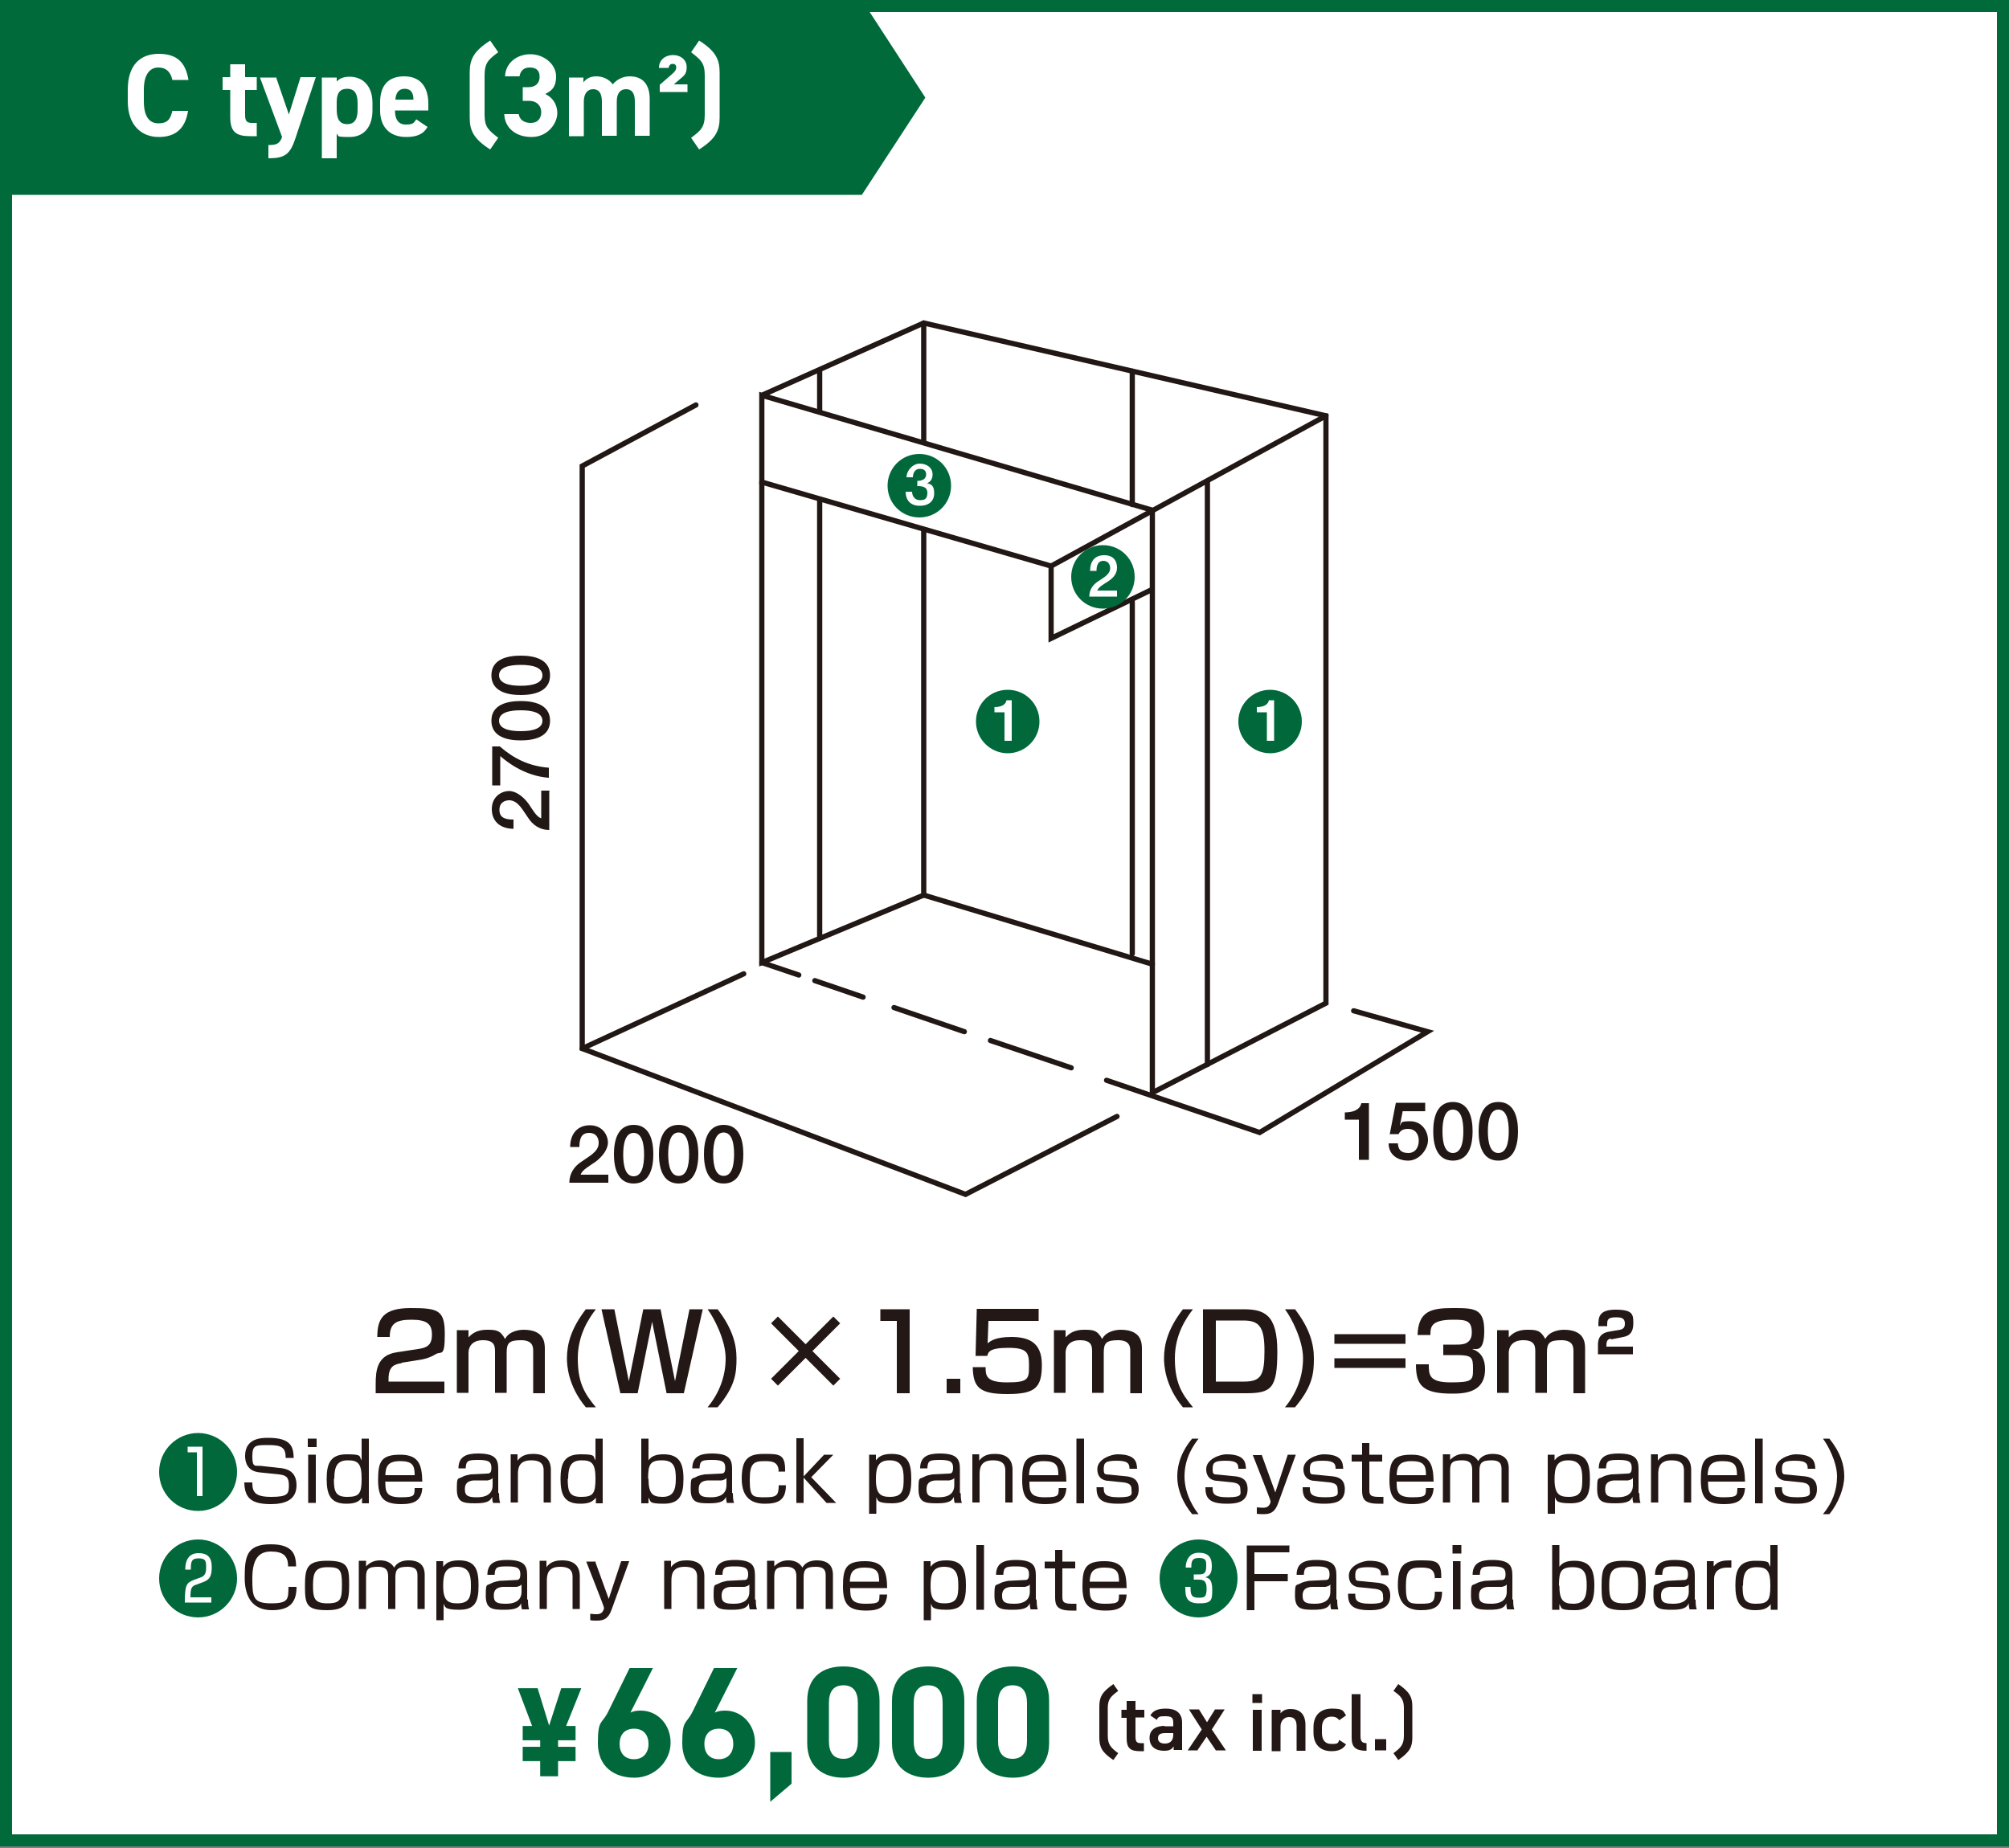 <?xml version="1.0" encoding="UTF-8"?>
<svg id="_レイヤー_1" xmlns="http://www.w3.org/2000/svg" version="1.1" viewBox="0 0 500 460">
  <rect x="0" y="0" width="500" height="460" fill="#808080" stroke="none"/>
  <!-- Generator: Adobe Illustrator 29.3.1, SVG Export Plug-In . SVG Version: 2.1.0 Build 151)  -->
  <defs>
    <style>
      .st0 {
        fill: #006a3b;
      }

      .st1 {
        fill: #211714;
      }

      .st2 {
        fill: #00683a;
      }

      .st3 {
        fill: #00683a;
      }

      .st4 {
        fill: #231815;
      }

      .st5 {
        fill: #fff;
      }

      .st6 {
        fill: none;
        stroke: #211714;
        stroke-linecap: round;
        stroke-width: 1.3px;
      }
    </style>
  </defs>
  <g>
    <g>
      <g>
        <rect class="st5" x="1.5" y="1.5" width="497" height="456.6"/>
        <path class="st0" d="M497,3v453.6H3V3h494M500,0H0v459.6h500V0h0Z"/>
      </g>
      <polygon class="st0" points="0 0 0 24.3 0 48.5 214.5 48.5 230.3 24.3 214.5 0 0 0"/>
      <g>
        <path class="st5" d="M42.9,19.9c-.4-1.9-1.5-3.1-3.5-3.1s-3.6,1.6-3.6,5.5v2.9c0,3.7,1.3,5.5,3.6,5.5s3-1,3.5-3.1h3.9c-.7,4.5-3.2,6.5-7.3,6.5s-7.7-2.7-7.7-8.9v-2.9c0-6.2,3.2-8.9,7.7-8.9s6.7,2.1,7.4,6.5h-4Z"/>
        <path class="st5" d="M55.4,19.2h1.9v-3.2h3.7v3.2h2.9v3.2h-2.9v6.1c0,1.5.3,2.1,1.7,2.1h1.2v3.3h-1.6c-3.5,0-5-1-5-4.8v-6.7h-1.9s0-3.2,0-3.2Z"/>
        <path class="st5" d="M68.7,19.2l3.2,9.3,2.9-9.3h3.8l-5.1,15.3c-1.3,3.9-2.6,4.9-6.7,4.9v-3.3c2,0,2.8-.3,3.4-2l-5.5-14.8h3.9l.1-.1Z"/>
        <path class="st5" d="M92.7,27.5c0,3.8-1.9,6.6-5.7,6.6s-2.5-.3-3.2-.8v6.1h-3.7v-20.1h3.7v1c.7-.8,1.8-1.2,3.2-1.2,3.4,0,5.7,2.4,5.7,6.5v2-.1ZM89,27.2v-1.5c0-2.3-.7-3.6-2.6-3.6s-2.6,1.2-2.6,3.3v1.8c0,2.1.5,3.7,2.6,3.7s2.6-1.6,2.6-3.7Z"/>
        <path class="st5" d="M106.4,31.6c-1,1.8-2.7,2.5-5.3,2.5-4.4,0-6.5-2.8-6.5-6.6v-2c0-4.4,2.2-6.5,6-6.5s6,2.4,6,6.8v1.7h-8.3c0,2,.7,3.5,2.7,3.5s2-.5,2.6-1.3c0,0,2.8,1.9,2.8,1.9ZM98.3,24.8h4.6c0-1.9-.8-2.7-2.2-2.7s-2.2,1-2.3,2.7h-.1Z"/>
        <path class="st5" d="M122,37.2c-4.1-2.6-5.1-4.7-5.1-7.9v-11.3c0-3.2,1-5.3,5.1-7.9l2,2.9c-2.4,1.8-3.4,2.6-3.4,5.8v9.7c0,3.2,1,3.9,3.4,5.8l-2,2.9Z"/>
        <path class="st5" d="M130,21.7h1.5c1.7,0,2.8-.9,2.8-2.6s-1-2.3-2.5-2.3-2.3.9-2.5,2.2h-3.6c.1-3.3,2.9-5.5,6.3-5.5s6.4,2.5,6.4,5.5-1.4,3.7-2.7,4.4c1.7.8,3,2.4,3,4.8s-2.3,5.9-6.4,5.9-6.7-2.4-6.8-5.7h3.6c.2,1.3,1.2,2.2,3,2.2s2.6-1.2,2.6-2.7-1-2.8-3.1-2.8h-1.5v-3.4h-.1Z"/>
        <path class="st5" d="M153.5,33.8h-3.7v-8.5c0-2.3-.9-3.1-2.2-3.1s-2.3,1-2.3,3.1v8.6h-3.7v-14.6h3.6v1.2c.6-.8,1.6-1.5,3.2-1.5s3.2.7,4.1,2c.9-1.1,2.4-2,4.2-2,3.2,0,5,1.9,5,5.7v9.1h-3.7v-8.5c0-2.2-.8-3.1-2.2-3.1s-2.3,1-2.3,3.1v8.6-.1Z"/>
        <path class="st5" d="M171,22.9h-6.8v-1.8l3-2.6c.7-.6,1.1-1.1,1.1-1.7s-.3-.9-.9-.9-.9.4-1,1h-2.4c0-2.1,1.7-3.2,3.5-3.2s3.4,1.1,3.4,3-.8,2.2-1.8,3.1l-1.4,1.2h3.4v2l-.1-.1Z"/>
        <path class="st5" d="M172,34.3c2.4-1.8,3.4-2.6,3.4-5.8v-9.7c0-3.2-1-3.9-3.4-5.8l2-2.9c4.1,2.6,5.1,4.7,5.1,7.9v11.3c0,3.2-1,5.3-5.1,7.9l-2-2.9Z"/>
      </g>
    </g>
    <g>
      <g>
        <path class="st4" d="M100,339.3c-1.8.3-3.3.7-3.3,4v.6h13.9v2.9h-17.1v-2.3c0-3.3.3-7.2,5.3-7.9l5.2-.8c2.3-.3,3.5-1,3.5-3.6s-1.2-3.7-5.1-3.7-5.4,1-5.4,4.3h-3.1c0-4.5,1.4-7.2,8.3-7.2s8.5.5,8.5,6.5-.9,4.1-2.3,5c-.8.5-1.9,1-3.4,1.3l-5,.8v.1Z"/>
        <path class="st4" d="M116.6,331.2v1.7c1-1.1,2.3-1.9,4.6-1.9s3.3.1,4.5,2.3c1-2,3.6-2.3,4.6-2.3,5,0,5.3,3,5.3,4.7v11.1h-2.9v-10.4c0-1,0-2.8-3-2.8s-3.6.7-3.6,3.1v10h-2.9v-10.1c0-1.4,0-3-3-3s-3.6,2-3.6,3.1v10h-2.9v-15.6h2.8l.1.1Z"/>
        <path class="st4" d="M148.3,325.9c-1.6,2.1-4.5,6.2-4.5,12.2s1.6,8.7,4.5,12.2h-2.5c-4.5-5.4-4.7-10.6-4.7-12.2,0-3.5,1-7.4,4.7-12.2h2.5Z"/>
        <path class="st4" d="M152.9,325.9l3.6,17.9,3.6-17.9h4.3l3.6,17.9,3.6-17.9h3.3l-4.7,20.9h-4.3l-3.6-17.8-3.6,17.8h-4.3l-4.7-20.9h3.3-.1Z"/>
        <path class="st4" d="M178.6,325.9c3.7,4.8,4.7,8.7,4.7,12.2s-.2,6.9-4.7,12.2h-2.5c2.9-3.5,4.5-7.7,4.5-12.2s-2.9-10.1-4.5-12.2h2.5Z"/>
        <path class="st4" d="M207.4,327.7l1.7,1.7-6.9,6.9,6.9,6.9-1.7,1.7-6.9-6.9-6.9,6.9-1.7-1.7,6.9-6.9-6.9-6.9,1.7-1.7,6.9,6.9,6.9-6.9Z"/>
        <path class="st4" d="M226.4,325.9v20.9h-3.2v-18h-4.1v-2.9h7.3Z"/>
        <path class="st4" d="M239,343.2v3.6h-3.4v-3.6h3.4Z"/>
        <path class="st4" d="M258.5,325.9v2.9h-12.5l-.2,5.6c.7-.6,1.9-1.6,5.9-1.6s7.6,1.1,7.6,6.9-1.7,7.3-8.6,7.3-8.5-1.6-8.6-6.7h3.2c0,2,0,3.8,5.3,3.8s5.5-.8,5.5-4-.2-4.6-5.1-4.6-5,1.1-5.3,2h-2.9l.3-11.7h15.5l-.1.1Z"/>
        <path class="st4" d="M265.2,331.2v1.7c1-1.1,2.3-1.9,4.6-1.9s3.3.1,4.5,2.3c1-2,3.6-2.3,4.6-2.3,5,0,5.3,3,5.3,4.7v11.1h-2.9v-10.4c0-1,0-2.8-3-2.8s-3.6.7-3.6,3.1v10h-2.9v-10.1c0-1.4,0-3-3-3s-3.6,2-3.6,3.1v10h-2.9v-15.6h2.8l.1.1Z"/>
        <path class="st4" d="M296.9,325.9c-1.6,2.1-4.5,6.2-4.5,12.2s1.6,8.7,4.5,12.2h-2.5c-4.5-5.4-4.7-10.6-4.7-12.2,0-3.5,1-7.4,4.7-12.2h2.5Z"/>
        <path class="st4" d="M309.4,325.9c5.2,0,8.5,1.2,8.5,10.5s-1.5,10.4-7.9,10.4h-10.6v-20.9h10ZM302.6,328.8v15.1h7c4.3,0,5.1-1.6,5.1-7.7s-1.4-7.5-5.3-7.5h-6.8v.1Z"/>
        <path class="st4" d="M322.3,325.9c3.7,4.8,4.7,8.7,4.7,12.2s-.2,6.9-4.7,12.2h-2.5c2.9-3.5,4.5-7.7,4.5-12.2s-2.9-10.1-4.5-12.2h2.5Z"/>
        <path class="st4" d="M349.8,332.1v2.4h-17.7v-2.4h17.7ZM349.8,338.1v2.4h-17.7v-2.4h17.7Z"/>
        <path class="st4" d="M355.6,339.6c0,2.6,0,4.5,5.5,4.5s5.5-.6,5.5-3.4-.2-3.4-4.1-3.4h-3.3v-2.6h3.3c1.3,0,3.8,0,3.8-3s-1.4-3.2-4.6-3.2c-5.6,0-5.7,1.8-5.7,3.8h-3.2c.2-5.9,3.3-6.7,8.7-6.7s7.9,0,7.9,5.7-2.3,4.3-3,4.5c.8.3,3.2,1.1,3.2,5,0,5.8-5,6.1-8.2,6.1-7.5,0-9-2.2-9-7.3h3.2Z"/>
        <path class="st4" d="M375.5,331.2v1.7c1-1.1,2.3-1.9,4.6-1.9s3.3.1,4.5,2.3c1-2,3.6-2.3,4.6-2.3,5,0,5.3,3,5.3,4.7v11.1h-2.9v-10.4c0-1,0-2.8-3-2.8s-3.6.7-3.6,3.1v10h-2.9v-10.1c0-1.4,0-3-3-3s-3.6,2-3.6,3.1v10h-2.9v-15.6h2.8l.1.1Z"/>
        <path class="st4" d="M400.9,333.2c-1.1.2-1.1,1-1.1,2h6.6v1.9h-8.7v-2.5c0-1.7.9-2.8,2.6-3.1l2.9-.5c.9-.2,1.2-.7,1.2-1.5,0-1.2-.6-1.6-2.1-1.6s-2.3.2-2.3,1.5v.7h-2.2c0-2.1,0-4.1,4.3-4.1s4.4,1.2,4.4,3.4-.9,3.1-2.5,3.4l-3,.6-.1-.2Z"/>
      </g>
      <g>
        <path class="st3" d="M156.9,426.3c.8-.4,1.6-.5,2.6-.5,4.1,0,7.4,3.4,7.4,8s-4,8.7-9,8.7-9.1-2.7-9.1-8.6.9-4.6,2.5-7.7l5.4-11h5.8l-5.6,11.1h0ZM157.8,437.9c2.3,0,3.6-1.6,3.6-3.8s-1.2-3.8-3.6-3.8-3.6,1.6-3.6,3.8,1.2,3.8,3.6,3.8Z"/>
        <path class="st3" d="M177.9,426.3c.8-.4,1.6-.5,2.6-.5,4.1,0,7.4,3.4,7.4,8s-4,8.7-9,8.7-9.1-2.7-9.1-8.6.9-4.6,2.5-7.7l5.4-11h5.8l-5.6,11.1h0ZM178.9,437.9c2.3,0,3.6-1.6,3.6-3.8s-1.2-3.8-3.6-3.8-3.6,1.6-3.6,3.8,1.2,3.8,3.6,3.8Z"/>
        <path class="st3" d="M197,444l-5.3,4.5v-12.4h5.3v7.9Z"/>
        <path class="st3" d="M218.9,433.9c0,6-4.2,8.6-9,8.6s-9-2.5-9-8.6v-10.5c0-6.3,4.2-8.6,9-8.6s9,2.3,9,8.5v10.6ZM209.9,419.5c-2.5,0-3.6,1.6-3.6,4.4v9.5c0,2.9,1.2,4.4,3.6,4.4s3.6-1.6,3.6-4.4v-9.5c0-2.9-1.2-4.4-3.6-4.4Z"/>
        <path class="st3" d="M240,433.9c0,6-4.2,8.6-9,8.6s-9-2.5-9-8.6v-10.5c0-6.3,4.2-8.6,9-8.6s9,2.3,9,8.5v10.6ZM231,419.5c-2.5,0-3.6,1.6-3.6,4.4v9.5c0,2.9,1.2,4.4,3.6,4.4s3.6-1.6,3.6-4.4v-9.5c0-2.9-1.2-4.4-3.6-4.4Z"/>
        <path class="st3" d="M261.1,433.9c0,6-4.2,8.6-9,8.6s-9-2.5-9-8.6v-10.5c0-6.3,4.2-8.6,9-8.6s9,2.3,9,8.5v10.6ZM252,419.5c-2.5,0-3.6,1.6-3.6,4.4v9.5c0,2.9,1.2,4.4,3.6,4.4s3.6-1.6,3.6-4.4v-9.5c0-2.9-1.2-4.4-3.6-4.4Z"/>
        <path class="st4" d="M277.1,438.1c-2.9-1.9-3.5-3.3-3.5-5.6v-7.7c0-2.3.6-3.6,3.5-5.6l1.2,1.7c-1.9,1.4-2.6,2.1-2.6,4.3v6.8c0,2.2.7,3,2.6,4.4l-1.2,1.7h0Z"/>
        <path class="st4" d="M279.1,425.6h1.3v-2.2h2.2v2.2h2.2v1.9h-2.2v4.7c0,1.2.2,1.7,1.3,1.7h.8v2h-1c-2.4,0-3.3-.8-3.3-3.2v-5.1h-1.3v-2Z"/>
        <path class="st4" d="M289.8,429.7h2.2v-.9c0-1.3-.5-1.6-2-1.6s-1.7.1-2.1.9l-1.6-1.1c.7-1.2,1.8-1.7,3.9-1.7s4,.8,4,3.5v6.8h-2.1v-.9c-.5.8-1.1,1.1-2.4,1.1-2.2,0-3.6-1.1-3.6-3.2s1.6-3,3.8-3l-.1.1ZM292,431.4h-2c-1.3,0-1.8.4-1.8,1.3s.7,1.3,1.7,1.3,2.1-.4,2.1-2.2v-.5.1Z"/>
        <path class="st4" d="M302.6,435.7l-2.3-3.4-2.3,3.4h-2.4l3.5-5.2-3.2-5h2.5l2,3.2,2-3.2h2.4l-3.2,5,3.5,5.2h-2.5Z"/>
        <path class="st4" d="M311.7,421.7h2.4v2.2h-2.4v-2.2ZM311.8,425.6h2.2v10.2h-2.2v-10.2Z"/>
        <path class="st4" d="M316.6,425.6h2.1v.9c.4-.6,1.2-1.1,2.5-1.1,2.1,0,3.7,1.1,3.7,4v6.4h-2.2v-6.1c0-1.8-.8-2.3-1.9-2.3s-2.1.9-2.1,2.3v6.2h-2.2v-10.2l.1-.1Z"/>
        <path class="st4" d="M335,434.2c-.7,1.2-1.9,1.7-3.6,1.7-2.9,0-4.5-1.8-4.5-4.6v-1.4c0-2.9,1.7-4.6,4.6-4.6s2.8.6,3.5,1.7l-1.7,1.2c-.4-.6-1-.9-1.9-.9-1.6,0-2.4,1-2.4,2.8v1.2c0,1.6.6,2.8,2.4,2.8s1.6-.3,1.9-1l1.7,1.1h0Z"/>
        <path class="st4" d="M336.4,421.7h2.2v10.4c0,1.1.2,1.8,1.5,1.8v1.9c-2.7,0-3.7-.9-3.7-3.2v-10.9h0Z"/>
        <path class="st4" d="M345,435.7h-2.8v-2.8h2.8v2.8Z"/>
        <path class="st4" d="M346.8,436.4c1.9-1.4,2.6-2.2,2.6-4.4v-6.8c0-2.2-.7-3-2.6-4.3l1.2-1.7c2.9,2,3.5,3.3,3.5,5.6v7.7c0,2.3-.6,3.6-3.5,5.6l-1.2-1.7h0Z"/>
      </g>
      <g>
        <path class="st3" d="M59,366.4c0,5.3-4.3,9.7-9.7,9.7s-9.7-4.3-9.7-9.7,4.4-9.7,9.7-9.7,9.7,4.3,9.7,9.7ZM46.7,360.2v1.3h2.3v10.9h1.4v-12.3h-3.7v.1Z"/>
        <path class="st4" d="M71.1,362.9c0-2.6-1-3.2-4.3-3.2s-4,0-4,2.9.8,2.1,2.3,2.3l4.4.5c1.4.1,4.3.5,4.3,4.3s-3.1,4.7-6.4,4.7c-5.1,0-6.5-1.7-6.6-5.4h2c0,2.3.5,3.6,4.7,3.6s4.4-.8,4.4-2.9-.8-2.5-2.5-2.7l-4.8-.5c-3.1-.3-3.6-2.6-3.6-4.1,0-4.5,4.2-4.5,5.8-4.5,5.8,0,6.2,2.4,6.3,5h-2Z"/>
        <path class="st4" d="M78.8,358.1v2.1h-2.2v-2.1h2.2ZM78.6,362.1v12h-1.9v-12h1.9Z"/>
        <path class="st4" d="M91.8,358.1v16.1h-1.7v-1.4c-.8,1-1.7,1.5-3.9,1.5-4,0-4.9-2.3-4.9-6.2s1-6.1,5-6.1,3,.5,3.7,1.5v-5.4h1.8ZM83.1,368.1c0,3,.3,4.5,3.3,4.5s3.6-.8,3.6-4.5-.8-4.6-3.4-4.6-3.4,1.4-3.4,4.6h-.1Z"/>
        <path class="st4" d="M95.9,368.7c0,2.5.1,4,3.8,4s3.4-.5,3.5-2.3h1.9c-.2,3.2-2.1,4-5.2,4-4.4,0-5.8-1.5-5.8-6s.7-6.3,5.5-6.3,5.4,2.7,5.5,6.7h-9.1l-.1-.1ZM103.2,367.2c0-2.4-.5-3.5-3.6-3.5s-3.6,1.3-3.7,3.5c0,0,7.3,0,7.3,0Z"/>
        <path class="st4" d="M124.2,371.7c0,1.6.2,2.2.3,2.4h-1.8c-.2-.7-.2-1.1-.2-1.5-.5,1-1.2,1.6-4.2,1.6s-4.6-.2-4.6-3.5.2-2.4,1.4-3.1c.5-.3,1.5-.5,2-.6l4-.2c.6,0,1.2,0,1.2-1.4s-.5-2-3.2-2-3.1.2-3.2,2.1h-1.8c0-3.1,2.2-3.7,4.9-3.7,4.4,0,5,1.5,5,3.9v5.9l.2.1ZM122.5,368c-.2.3-.8.4-1.1.5h-3.5c-2.2.2-2.2,1.5-2.2,2.3,0,1.7,1.1,1.9,3.1,1.9s3.8-.7,3.8-3v-1.8l-.1.1Z"/>
        <path class="st4" d="M128.8,362.1v1.5c1.1-1.6,2.9-1.7,3.9-1.7,3,0,4.4,1.4,4.4,4v8.1h-1.8v-7.8c0-1,0-2.7-3.1-2.7s-3.3,2-3.3,3.5v7h-1.8v-12h1.7v.1Z"/>
        <path class="st4" d="M150,358.1v16.1h-1.7v-1.4c-.8,1-1.7,1.5-3.9,1.5-4,0-4.9-2.3-4.9-6.2s1-6.1,5-6.1,3,.5,3.7,1.5v-5.4h1.8,0ZM141.3,368.1c0,3,.3,4.5,3.3,4.5s3.6-.8,3.6-4.5-.8-4.6-3.4-4.6-3.4,1.4-3.4,4.6h-.1Z"/>
        <path class="st4" d="M161.4,358.1v5.4c.7-1,1.8-1.5,3.7-1.5,3.9,0,5,2.1,5,6.1s-.9,6.2-4.9,6.2-3.1-.6-3.8-1.5v1.4h-1.8v-16.1h1.8ZM161.4,368.1c0,3.7,1,4.5,3.5,4.5s3.3-1.5,3.3-4.5-.5-4.6-3.5-4.6-3.4,1.2-3.4,4.6h.1Z"/>
        <path class="st4" d="M182.4,371.7c0,1.6.2,2.2.3,2.4h-1.8c-.2-.7-.2-1.1-.2-1.5-.5,1-1.2,1.6-4.2,1.6s-4.6-.2-4.6-3.5.2-2.4,1.4-3.1c.5-.3,1.5-.5,2-.6l4-.2c.6,0,1.2,0,1.2-1.4s-.5-2-3.2-2-3.1.2-3.2,2.1h-1.8c0-3.1,2.2-3.7,4.9-3.7,4.4,0,5,1.5,5,3.9v5.9l.2.1ZM180.7,368c-.2.3-.8.4-1.1.5h-3.5c-2.2.2-2.2,1.5-2.2,2.3,0,1.7,1.1,1.9,3.1,1.9s3.8-.7,3.8-3v-1.8l-.1.1Z"/>
        <path class="st4" d="M193.8,366.4c0-2.5-1.6-2.7-3.4-2.7-2.7,0-3.8.4-3.8,4.6s.6,4.4,3.6,4.4,3.6-.3,3.6-3h1.8c0,4-2.3,4.6-5.3,4.6s-5.7-1.3-5.7-6.2,1.6-6.2,5.5-6.2,5.4,0,5.3,4.4h-1.8l.2.1Z"/>
        <path class="st4" d="M205,362.1h2.4l-5.5,5.6,6.2,6.4h-2.4l-5.7-6.3v6.3h-1.8v-16.1h1.8v9.5l5.1-5.4h-.1Z"/>
        <path class="st4" d="M218,362.1v1.4c.5-.6,1.2-1.6,3.9-1.6,4.2,0,4.9,2.4,4.9,6.3s-.8,6-4.8,6-3.5-.9-3.9-1.5v4.1h-1.8v-14.7h1.7ZM218,368.3c0,3.6,1.2,4.3,3.5,4.3,3.3,0,3.4-1.9,3.4-4.6s-.6-4.5-3.5-4.5-3.4,1.8-3.4,4.7v.1Z"/>
        <path class="st4" d="M239.1,371.7c0,1.6.2,2.2.3,2.4h-1.8c-.2-.7-.2-1.1-.2-1.5-.5,1-1.2,1.6-4.2,1.6s-4.6-.2-4.6-3.5.2-2.4,1.4-3.1c.5-.3,1.5-.5,2-.6l4-.2c.6,0,1.2,0,1.2-1.4s-.5-2-3.2-2-3.1.2-3.2,2.1h-1.8c0-3.1,2.2-3.7,4.9-3.7,4.4,0,5,1.5,5,3.9v5.9l.2.1ZM237.4,368c-.2.3-.8.4-1.1.5h-3.5c-2.2.2-2.2,1.5-2.2,2.3,0,1.7,1.1,1.9,3.1,1.9s3.8-.7,3.8-3v-1.8l-.1.1Z"/>
        <path class="st4" d="M243.7,362.1v1.5c1.1-1.6,2.9-1.7,3.9-1.7,3,0,4.4,1.4,4.4,4v8.1h-1.8v-7.8c0-1,0-2.7-3.1-2.7s-3.3,2-3.3,3.5v7h-1.8v-12h1.7v.1Z"/>
        <path class="st4" d="M256.2,368.7c0,2.5.1,4,3.8,4s3.4-.5,3.5-2.3h1.9c-.2,3.2-2.1,4-5.2,4-4.4,0-5.8-1.5-5.8-6s.7-6.3,5.5-6.3,5.4,2.7,5.5,6.7h-9.1l-.1-.1ZM263.4,367.2c0-2.4-.5-3.5-3.6-3.5s-3.6,1.3-3.7,3.5h7.3Z"/>
        <path class="st4" d="M269.8,358.1v16.1h-1.9v-16.1h1.9Z"/>
        <path class="st4" d="M281.1,365.6c0-1.1-.2-2-3.1-2s-3.3.5-3.3,2.1.4,1.2,1.8,1.4l4,.4c1.5.2,2.9.8,2.9,3.2,0,3.5-3.2,3.6-5.2,3.6-4.6,0-5.3-1.6-5.3-4.1h1.8c0,1.4,0,2.5,3.8,2.5s3.1-.9,3.1-2-.6-1.5-1.9-1.7l-3.9-.4c-.6,0-2.7-.3-2.7-2.9s3.6-3.7,5-3.7c4.7,0,4.8,2.1,4.9,3.6h-1.9Z"/>
        <path class="st4" d="M298.3,358.1c-1.2,1.6-3.5,4.7-3.5,9.4s2.7,8.4,3.5,9.4h-1.6c-2.2-2.7-3.7-5.9-3.7-9.4,0-4.9,2.8-8.3,3.7-9.4h1.6Z"/>
        <path class="st4" d="M308.2,365.6c0-1.1-.2-2-3.1-2s-3.3.5-3.3,2.1.4,1.2,1.8,1.4l4,.4c1.5.2,2.9.8,2.9,3.2,0,3.5-3.2,3.6-5.2,3.6-4.6,0-5.3-1.6-5.3-4.1h1.8c0,1.4,0,2.5,3.8,2.5s3.1-.9,3.1-2-.6-1.5-1.9-1.7l-3.9-.4c-.6,0-2.7-.3-2.7-2.9s3.6-3.7,5-3.7c4.7,0,4.8,2.1,4.9,3.6h-1.9Z"/>
        <path class="st4" d="M314,362.1l3.4,9.4,3.1-9.4h2l-4.4,12.1c-.8,2.2-1.9,2.7-3.6,2.7s-1.4-.1-1.7-.1v-1.6c.8.1,1.4.1,1.6.1,1.1,0,1.5-.5,1.8-1.3v-.4c.1,0-4.4-11.4-4.4-11.4h2.1l.1-.1Z"/>
        <path class="st4" d="M332.4,365.6c0-1.1-.2-2-3.1-2s-3.3.5-3.3,2.1.4,1.2,1.8,1.4l4,.4c1.5.2,2.9.8,2.9,3.2,0,3.5-3.2,3.6-5.2,3.6-4.6,0-5.3-1.6-5.3-4.1h1.8c0,1.4,0,2.5,3.8,2.5s3.1-.9,3.1-2-.6-1.5-1.9-1.7l-3.9-.4c-.6,0-2.7-.3-2.7-2.9s3.6-3.7,5-3.7c4.7,0,4.8,2.1,4.9,3.6h-1.9Z"/>
        <path class="st4" d="M339,359.2h1.8v2.9h3.2v1.7h-3.2v6.8c0,1.3,0,2,2.3,2s.9,0,1.2,0v1.7h-1.3c-3.4,0-4-1.2-4-3.2v-7.3h-2.6v-1.7h2.6v-2.9Z"/>
        <path class="st4" d="M347.6,368.7c0,2.5.1,4,3.8,4s3.4-.5,3.5-2.3h1.9c-.2,3.2-2.1,4-5.2,4-4.4,0-5.8-1.5-5.8-6s.7-6.3,5.5-6.3,5.4,2.7,5.5,6.7h-9.1l-.1-.1ZM354.9,367.2c0-2.4-.5-3.5-3.6-3.5s-3.6,1.3-3.7,3.5h7.3Z"/>
        <path class="st4" d="M360.9,362.1v1.3c.9-.9,1.9-1.5,3.5-1.5s2.8.6,3.5,1.8c.7-1.3,2.1-1.8,3.6-1.8,4,0,4,2.8,4,3.7v8.4h-1.8v-8.1c0-1.1,0-2.4-2.5-2.4s-3,.7-3,2.7v7.8h-1.8v-7.8c0-1.2,0-2.7-2.5-2.7s-3,.6-3,2.6v7.9h-1.8v-12h1.8v.1Z"/>
        <path class="st4" d="M386.9,362.1v1.4c.5-.6,1.2-1.6,3.9-1.6,4.2,0,4.9,2.4,4.9,6.3s-.8,6-4.8,6-3.5-.9-3.9-1.5v4.1h-1.8v-14.7h1.7,0ZM386.9,368.3c0,3.6,1.2,4.3,3.5,4.3,3.3,0,3.4-1.9,3.4-4.6s-.6-4.5-3.5-4.5-3.4,1.8-3.4,4.7v.1Z"/>
        <path class="st4" d="M408,371.7c0,1.6.2,2.2.3,2.4h-1.8c-.2-.7-.2-1.1-.2-1.5-.5,1-1.2,1.6-4.2,1.6s-4.6-.2-4.6-3.5.2-2.4,1.4-3.1c.5-.3,1.5-.5,2-.6l4-.2c.6,0,1.2,0,1.2-1.4s-.5-2-3.2-2-3.1.2-3.2,2.1h-1.8c0-3.1,2.2-3.7,4.9-3.7,4.4,0,5,1.5,5,3.9v5.9l.2.1ZM406.3,368c-.2.3-.8.4-1.1.5h-3.5c-2.2.2-2.2,1.5-2.2,2.3,0,1.7,1.1,1.9,3.1,1.9s3.8-.7,3.8-3v-1.8l-.1.1Z"/>
        <path class="st4" d="M412.6,362.1v1.5c1.1-1.6,2.9-1.7,3.9-1.7,3,0,4.4,1.4,4.4,4v8.1h-1.8v-7.8c0-1,0-2.7-3.1-2.7s-3.3,2-3.3,3.5v7h-1.8v-12h1.7v.1Z"/>
        <path class="st4" d="M425.1,368.7c0,2.5.1,4,3.8,4s3.4-.5,3.5-2.3h1.9c-.2,3.2-2.1,4-5.2,4-4.4,0-5.8-1.5-5.8-6s.7-6.3,5.5-6.3,5.4,2.7,5.5,6.7h-9.1l-.1-.1ZM432.3,367.2c0-2.4-.5-3.5-3.6-3.5s-3.6,1.3-3.7,3.5h7.3Z"/>
        <path class="st4" d="M438.7,358.1v16.1h-1.9v-16.1h1.9Z"/>
        <path class="st4" d="M449.9,365.6c0-1.1-.2-2-3.1-2s-3.3.5-3.3,2.1.4,1.2,1.8,1.4l4,.4c1.5.2,2.9.8,2.9,3.2,0,3.5-3.2,3.6-5.2,3.6-4.6,0-5.3-1.6-5.3-4.1h1.8c0,1.4,0,2.5,3.8,2.5s3.1-.9,3.1-2-.6-1.5-1.9-1.7l-3.9-.4c-.6,0-2.7-.3-2.7-2.9s3.6-3.7,5-3.7c4.7,0,4.8,2.1,4.9,3.6h-1.9Z"/>
        <path class="st4" d="M455.3,358.1c2.8,3.5,3.7,6.5,3.7,9.4s-1.5,6.7-3.7,9.4h-1.6c2.3-2.8,3.5-5.8,3.5-9.4s-2.3-7.8-3.5-9.4h1.6Z"/>
        <path class="st3" d="M59,392.9c0,5.3-4.3,9.7-9.7,9.7s-9.7-4.3-9.7-9.7,4.4-9.7,9.7-9.7,9.7,4.3,9.7,9.7ZM50.6,393.8c1.6-.6,2.1-1.5,2.1-3.7s-.8-3.5-3.3-3.5-3.3,1.9-3.3,4.1h1.4c0-1.7,0-2.8,1.9-2.8s1.9.8,1.9,2.4-.6,2.1-1.5,2.4l-1.4.5c-2,.8-2.4,1.2-2.4,5.7h6.6v-1.3h-5.2c0-2.4.3-2.8,1.6-3.2,0,0,1.6-.6,1.6-.6Z"/>
        <path class="st4" d="M71.7,389.9c0-2.6-1.2-3.7-4.3-3.7s-4.6,2-4.6,6.7.2,6.2,4.7,6.2,4.2-1.2,4.3-4.1h2c0,3.8-1.6,5.8-6.1,5.8s-6.8-2.8-6.8-8.1.5-8.3,6.5-8.3,6.2,3.1,6.3,5.5h-2Z"/>
        <path class="st4" d="M86.9,394.4c0,4.2-.4,6.4-5.5,6.4s-5.5-1.4-5.5-5.9.4-6.4,5.5-6.4,5.5,1.4,5.5,5.9ZM81.5,399.1c3.4,0,3.6-1.1,3.6-4.8s-.6-4.2-3.6-4.2-3.6,1.3-3.6,4.5.3,4.5,3.6,4.5Z"/>
        <path class="st4" d="M91.1,388.6v1.3c.9-.9,1.9-1.5,3.5-1.5s2.8.6,3.5,1.8c.7-1.3,2.1-1.8,3.6-1.8,4,0,4,2.8,4,3.7v8.4h-1.8v-8.1c0-1.1,0-2.4-2.5-2.4s-3,.7-3,2.7v7.8h-1.8v-7.8c0-1.2,0-2.7-2.5-2.7s-3,.6-3,2.6v7.9h-1.8v-12h1.8v.1Z"/>
        <path class="st4" d="M110.3,388.6v1.4c.5-.6,1.2-1.6,3.9-1.6,4.2,0,4.9,2.4,4.9,6.3s-.8,6-4.8,6-3.5-.9-3.9-1.5v4.1h-1.8v-14.7h1.7ZM110.3,394.8c0,3.6,1.2,4.3,3.5,4.3,3.3,0,3.4-1.9,3.4-4.6s-.6-4.5-3.5-4.5-3.4,1.8-3.4,4.7v.1Z"/>
        <path class="st4" d="M131.4,398.2c0,1.6.2,2.2.3,2.4h-1.8c-.2-.7-.2-1.1-.2-1.5-.5,1-1.2,1.6-4.2,1.6s-4.6-.2-4.6-3.5.2-2.4,1.4-3.1c.5-.3,1.5-.5,2-.6l4-.2c.6,0,1.2,0,1.2-1.4s-.5-2-3.2-2-3.1.2-3.2,2.1h-1.8c0-3.1,2.2-3.7,4.9-3.7,4.4,0,5,1.5,5,3.9v5.9l.2.1ZM129.7,394.5c-.2.3-.8.4-1.1.5h-3.5c-2.2.2-2.2,1.5-2.2,2.3,0,1.7,1.1,1.9,3.1,1.9s3.8-.7,3.8-3v-1.8l-.1.1Z"/>
        <path class="st4" d="M136,388.6v1.5c1.1-1.6,2.9-1.7,3.9-1.7,3,0,4.4,1.4,4.4,4v8.1h-1.8v-7.8c0-1,0-2.7-3.1-2.7s-3.3,2-3.3,3.5v7h-1.8v-12h1.7v.1Z"/>
        <path class="st4" d="M148.1,388.6l3.4,9.4,3.1-9.4h2l-4.4,12.1c-.8,2.2-1.9,2.7-3.6,2.7s-1.4-.1-1.7-.1v-1.6c.8.1,1.4.1,1.6.1,1.1,0,1.5-.5,1.8-1.3v-.4c.1,0-4.4-11.4-4.4-11.4h2.1l.1-.1Z"/>
        <path class="st4" d="M167,388.6v1.5c1.1-1.6,2.9-1.7,3.9-1.7,3,0,4.4,1.4,4.4,4v8.1h-1.8v-7.8c0-1,0-2.7-3.1-2.7s-3.3,2-3.3,3.5v7h-1.8v-12h1.7v.1Z"/>
        <path class="st4" d="M188.1,398.2c0,1.6.2,2.2.3,2.4h-1.8c-.2-.7-.2-1.1-.2-1.5-.5,1-1.2,1.6-4.2,1.6s-4.6-.2-4.6-3.5.2-2.4,1.4-3.1c.5-.3,1.5-.5,2-.6l4-.2c.6,0,1.2,0,1.2-1.4s-.5-2-3.2-2-3.1.2-3.2,2.1h-1.8c0-3.1,2.2-3.7,4.9-3.7,4.4,0,5,1.5,5,3.9v5.9l.2.1ZM186.4,394.5c-.2.3-.8.4-1.1.5h-3.5c-2.2.2-2.2,1.5-2.2,2.3,0,1.7,1.1,1.9,3.1,1.9s3.8-.7,3.8-3v-1.8l-.1.1Z"/>
        <path class="st4" d="M192.7,388.6v1.3c.9-.9,1.9-1.5,3.5-1.5s2.8.6,3.5,1.8c.7-1.3,2.1-1.8,3.6-1.8,4,0,4,2.8,4,3.7v8.4h-1.8v-8.1c0-1.1,0-2.4-2.5-2.4s-3,.7-3,2.7v7.8h-1.8v-7.8c0-1.2,0-2.7-2.5-2.7s-3,.6-3,2.6v7.9h-1.8v-12h1.8v.1Z"/>
        <path class="st4" d="M211.6,395.2c0,2.5.1,4,3.8,4s3.4-.5,3.5-2.3h1.9c-.2,3.2-2.1,4-5.2,4-4.4,0-5.8-1.5-5.8-6s.7-6.3,5.5-6.3,5.4,2.7,5.5,6.7h-9.1l-.1-.1ZM218.8,393.7c0-2.4-.5-3.5-3.6-3.5s-3.6,1.3-3.7,3.5h7.3Z"/>
        <path class="st4" d="M231.6,388.6v1.4c.5-.6,1.2-1.6,3.9-1.6,4.2,0,4.9,2.4,4.9,6.3s-.8,6-4.8,6-3.5-.9-3.9-1.5v4.1h-1.8v-14.7h1.7ZM231.6,394.8c0,3.6,1.2,4.3,3.5,4.3,3.3,0,3.4-1.9,3.4-4.6s-.6-4.5-3.5-4.5-3.4,1.8-3.4,4.7v.1Z"/>
        <path class="st4" d="M244.9,384.6v16.1h-1.9v-16.1h1.9Z"/>
        <path class="st4" d="M258,398.2c0,1.6.2,2.2.3,2.4h-1.8c-.2-.7-.2-1.1-.2-1.5-.5,1-1.2,1.6-4.2,1.6s-4.6-.2-4.6-3.5.2-2.4,1.4-3.1c.5-.3,1.5-.5,2-.6l4-.2c.6,0,1.2,0,1.2-1.4s-.5-2-3.2-2-3.1.2-3.2,2.1h-1.8c0-3.1,2.2-3.7,4.9-3.7,4.4,0,5,1.5,5,3.9v5.9l.2.1ZM256.2,394.5c-.2.3-.8.4-1.1.5h-3.5c-2.2.2-2.2,1.5-2.2,2.3,0,1.7,1.1,1.9,3.1,1.9s3.8-.7,3.8-3v-1.8l-.1.1Z"/>
        <path class="st4" d="M262.6,385.8h1.8v2.9h3.2v1.7h-3.2v6.8c0,1.3,0,2,2.3,2s.9,0,1.2,0v1.7h-1.3c-3.4,0-4-1.2-4-3.2v-7.3h-2.6v-1.7h2.6v-2.9Z"/>
        <path class="st4" d="M271.2,395.2c0,2.5.1,4,3.8,4s3.4-.5,3.5-2.3h1.9c-.2,3.2-2.1,4-5.2,4-4.4,0-5.8-1.5-5.8-6s.7-6.3,5.5-6.3,5.4,2.7,5.5,6.7h-9.1l-.1-.1ZM278.5,393.7c0-2.4-.5-3.5-3.6-3.5s-3.6,1.3-3.7,3.5h7.3Z"/>
        <path class="st3" d="M308,392.9c0,5.3-4.3,9.7-9.7,9.7s-9.7-4.3-9.7-9.7,4.4-9.7,9.7-9.7,9.7,4.3,9.7,9.7ZM295,395.1c0,2.3.2,4,3.4,4s3.3-.8,3.3-3.5-1.1-2.8-1.7-3c1.3-.4,1.6-1.4,1.6-2.8,0-2.3-1-3.3-3.3-3.3s-3.2,1.9-3.2,3.7h1.4c0-1.3,0-2.4,1.9-2.4s1.8.9,1.8,2.1c0,1.9-.7,2-2.1,2h-1v1.3h.9c1.2,0,2.3,0,2.3,2.2s-.6,2.3-2,2.3c-1.9,0-2-.9-2-2.7h-1.4l.1.1Z"/>
        <path class="st4" d="M320.9,384.6v1.8h-8.7v5.4h8.3v1.8h-8.3v7.2h-1.9v-16.1h10.7l-.1-.1Z"/>
        <path class="st4" d="M332.8,398.2c0,1.6.2,2.2.3,2.4h-1.8c-.2-.7-.2-1.1-.2-1.5-.5,1-1.2,1.6-4.2,1.6s-4.6-.2-4.6-3.5.2-2.4,1.4-3.1c.5-.3,1.5-.5,2-.6l4-.2c.6,0,1.2,0,1.2-1.4s-.5-2-3.2-2-3.1.2-3.2,2.1h-1.8c0-3.1,2.2-3.7,4.9-3.7,4.4,0,5,1.5,5,3.9v5.9l.2.1ZM331,394.5c-.2.3-.8.4-1.1.5h-3.5c-2.2.2-2.2,1.5-2.2,2.3,0,1.7,1.1,1.9,3.1,1.9s3.8-.7,3.8-3v-1.8l-.1.1Z"/>
        <path class="st4" d="M343.7,392.1c0-1.1-.2-2-3.1-2s-3.3.5-3.3,2.1.4,1.2,1.8,1.4l4,.4c1.5.2,2.9.8,2.9,3.2,0,3.5-3.2,3.6-5.2,3.6-4.6,0-5.3-1.6-5.3-4.1h1.8c0,1.4,0,2.5,3.8,2.5s3.1-.9,3.1-2-.6-1.5-1.9-1.7l-3.9-.4c-.6,0-2.7-.3-2.7-2.9s3.6-3.7,5-3.7c4.7,0,4.8,2.1,4.9,3.6h-1.9Z"/>
        <path class="st4" d="M357.1,392.9c0-2.5-1.6-2.7-3.4-2.7-2.7,0-3.8.4-3.8,4.6s.6,4.4,3.6,4.4,3.6-.3,3.6-3h1.8c0,4-2.3,4.6-5.3,4.6s-5.7-1.3-5.7-6.2,1.6-6.2,5.5-6.2,5.4,0,5.3,4.4h-1.8l.2.1Z"/>
        <path class="st4" d="M363.7,384.6v2.1h-2.2v-2.1h2.2ZM363.5,388.6v12h-1.9v-12h1.9Z"/>
        <path class="st4" d="M376.6,398.2c0,1.6.2,2.2.3,2.4h-1.8c-.2-.7-.2-1.1-.2-1.5-.5,1-1.2,1.6-4.2,1.6s-4.6-.2-4.6-3.5.2-2.4,1.4-3.1c.5-.3,1.5-.5,2-.6l4-.2c.6,0,1.2,0,1.2-1.4s-.5-2-3.2-2-3.1.2-3.2,2.1h-1.8c0-3.1,2.2-3.7,4.9-3.7,4.4,0,5,1.5,5,3.9v5.9l.2.1ZM374.9,394.5c-.2.3-.8.4-1.1.5h-3.5c-2.2.2-2.2,1.5-2.2,2.3,0,1.7,1.1,1.9,3.1,1.9s3.8-.7,3.8-3v-1.8l-.1.1Z"/>
        <path class="st4" d="M388.1,384.6v5.4c.7-1,1.8-1.5,3.7-1.5,3.9,0,5,2.1,5,6.1s-.9,6.2-4.9,6.2-3.1-.6-3.8-1.5v1.4h-1.8v-16.1h1.8,0ZM388.1,394.7c0,3.7,1,4.5,3.5,4.5s3.3-1.5,3.3-4.5-.5-4.6-3.5-4.6-3.4,1.2-3.4,4.6h.1Z"/>
        <path class="st4" d="M409.6,394.4c0,4.2-.4,6.4-5.5,6.4s-5.5-1.4-5.5-5.9.4-6.4,5.5-6.4,5.5,1.4,5.5,5.9ZM404.1,399.1c3.4,0,3.6-1.1,3.6-4.8s-.6-4.2-3.6-4.2-3.6,1.3-3.6,4.5.3,4.5,3.6,4.5Z"/>
        <path class="st4" d="M422,398.2c0,1.6.2,2.2.3,2.4h-1.8c-.2-.7-.2-1.1-.2-1.5-.5,1-1.2,1.6-4.2,1.6s-4.6-.2-4.6-3.5.2-2.4,1.4-3.1c.5-.3,1.5-.5,2-.6l4-.2c.6,0,1.2,0,1.2-1.4s-.5-2-3.2-2-3.1.2-3.2,2.1h-1.8c0-3.1,2.2-3.7,4.9-3.7,4.4,0,5,1.5,5,3.9v5.9l.2.1ZM420.2,394.5c-.2.3-.8.4-1.1.5h-3.5c-2.2.2-2.2,1.5-2.2,2.3,0,1.7,1.1,1.9,3.1,1.9s3.8-.7,3.8-3v-1.8l-.1.1Z"/>
        <path class="st4" d="M426.5,388.6v1.3c1.1-1.4,2.5-1.5,4.4-1.5v1.8h-1c-2.5,0-3.3,1.4-3.3,2.8v7.6h-1.8v-12h1.7,0Z"/>
        <path class="st4" d="M442.4,384.6v16.1h-1.7v-1.4c-.8,1-1.7,1.5-3.9,1.5-4,0-4.9-2.3-4.9-6.2s1-6.1,5-6.1,3,.5,3.7,1.5v-5.4h1.8ZM433.7,394.7c0,3,.3,4.5,3.3,4.5s3.6-.8,3.6-4.5-.8-4.6-3.4-4.6-3.4,1.4-3.4,4.6h-.1Z"/>
      </g>
    </g>
  </g>
  <g>
    <line class="st6" x1="261.6" y1="140.9" x2="330" y2="103.5"/>
    <line class="st6" x1="300.5" y1="120" x2="300.5" y2="265"/>
    <line class="st6" x1="281.8" y1="149.8" x2="281.8" y2="237.4"/>
    <line class="st6" x1="281.8" y1="92.4" x2="281.8" y2="125.6"/>
    <line class="st6" x1="204" y1="124.6" x2="204" y2="233.1"/>
    <line class="st6" x1="204" y1="92.4" x2="204" y2="102.5"/>
    <polyline class="st6" points="189.6 98.4 229.9 80.4 330 103.5 330 249.7 286.8 272 286.8 146.7 261.6 158.9 261.6 140.9 189.6 120 189.6 98.4 286.8 127 286.8 146.7"/>
    <polyline class="st6" points="229.9 131.8 229.9 222.8 189.6 239.6 189.6 120"/>
    <line class="st6" x1="229.9" y1="80.4" x2="229.9" y2="109.9"/>
    <line class="st6" x1="229.9" y1="222.8" x2="286.8" y2="240"/>
    <line class="st6" x1="198.8" y1="242.7" x2="189.6" y2="239.6"/>
    <line class="st6" x1="214.8" y1="248.2" x2="202.8" y2="244.1"/>
    <line class="st6" x1="240" y1="256.8" x2="222.5" y2="250.8"/>
    <line class="st6" x1="266.6" y1="265.8" x2="246.5" y2="259"/>
    <polyline class="st6" points="336.9 251.6 355.3 256.8 313.5 281.9 275.4 268.9"/>
    <polyline class="st6" points="278 277.9 240.3 297.3 144.9 261 144.9 116 173.2 100.8"/>
    <line class="st6" x1="185.1" y1="242.4" x2="144.9" y2="261"/>
    <path class="st1" d="M136.7,197v9.6c-2.3,0-4.1-1.2-5.3-3.1-1.3-1.8-2.4-4.2-4.6-4.3-1,0-2.5.4-2.5,2.4s1.5,2.4,3.5,2.4v2.3c-3.1,0-5.4-1.7-5.4-4.9s2.5-4.5,4.3-4.5,3.6,1.5,4.8,3.1c1.1,1.6,2,3.3,3.2,3.7v-6.9h2.1"/>
    <path class="st1" d="M122.5,195.5v-9.7h1.9c3.3,2.9,7.1,4.9,12.2,5.3v2.5c-4.5-.3-8.8-2.5-12.1-5.4v7.3h-2.1"/>
    <path class="st1" d="M129.6,176.8c-2.9,0-5.4.6-5.4,2.6s2.5,2.6,5.4,2.6,5.4-.6,5.4-2.6-2.5-2.6-5.4-2.6M129.6,174.5c3.2,0,7.3.8,7.3,4.9s-4.1,4.9-7.3,4.9-7.3-.8-7.3-4.9,4.1-4.9,7.3-4.9"/>
    <path class="st1" d="M135,168.1c0,2-2.5,2.6-5.4,2.6s-5.4-.6-5.4-2.6,2.5-2.6,5.4-2.6,5.4.6,5.4,2.6M122.3,168.1c0,4.1,4.1,4.9,7.3,4.9s7.3-.8,7.3-4.9-4.1-4.9-7.3-4.9-7.3.8-7.3,4.9"/>
    <path class="st1" d="M151.3,294.4h-9.6c0-2.3,1.2-4.1,3.1-5.3,1.8-1.3,4.2-2.4,4.2-4.6,0-1-.4-2.5-2.4-2.5s-2.4,1.6-2.4,3.5h-2.3c0-3.1,1.7-5.4,4.9-5.4s4.5,2.5,4.5,4.3-1.5,3.6-3.1,4.8c-1.6,1.1-3.3,2-3.7,3.2h6.9v2.1"/>
    <path class="st1" d="M157.7,292.8c-2,0-2.6-2.5-2.6-5.4s.6-5.4,2.6-5.4,2.6,2.5,2.6,5.4-.6,5.4-2.6,5.4M157.7,280c-4.1,0-4.9,4.1-4.9,7.3s.8,7.3,4.9,7.3,4.9-4.1,4.9-7.3-.8-7.3-4.9-7.3"/>
    <path class="st1" d="M171.5,287.3c0-2.9-.6-5.4-2.6-5.4s-2.6,2.5-2.6,5.4.6,5.4,2.6,5.4,2.6-2.5,2.6-5.4M173.8,287.3c0,3.2-.8,7.3-4.9,7.3s-4.9-4.1-4.9-7.3.8-7.3,4.9-7.3,4.9,4.1,4.9,7.3"/>
    <path class="st1" d="M182.7,287.3c0-2.9-.6-5.4-2.6-5.4s-2.6,2.5-2.6,5.4.6,5.4,2.6,5.4,2.6-2.5,2.6-5.4M185,287.3c0,3.2-.8,7.3-4.9,7.3s-4.9-4.1-4.9-7.3.8-7.3,4.9-7.3,4.9,4.1,4.9,7.3"/>
    <path class="st1" d="M334.7,276.9c1.9,0,3.8-.6,4.1-2.3h1.9v14.1h-2.5v-10h-3.5v-1.8"/>
    <path class="st1" d="M345.8,282.3h2.3c.4-1,1.3-1.3,2.3-1.3,1.9,0,2.7,1.4,2.7,2.9s-.7,3.1-2.6,3.1-2.5-.9-2.6-2.4h-2.3c0,2.8,2.2,4.3,4.9,4.3s4.9-2.8,4.9-5.1-1.6-4.7-4.4-4.7-2,.4-2.6,1.1h0l.7-3.6h5.6v-2.1h-7.3l-1.5,7.7"/>
    <path class="st1" d="M361.6,287c-2,0-2.6-2.5-2.6-5.4s.6-5.4,2.6-5.4,2.6,2.5,2.6,5.4-.6,5.4-2.6,5.4M361.6,274.3c-4.1,0-4.9,4.1-4.9,7.3s.8,7.3,4.9,7.3,4.9-4.1,4.9-7.3-.8-7.3-4.9-7.3"/>
    <path class="st1" d="M372.9,287c-2,0-2.6-2.5-2.6-5.4s.6-5.4,2.6-5.4,2.6,2.5,2.6,5.4-.6,5.4-2.6,5.4M372.9,274.3c-4.1,0-4.9,4.1-4.9,7.3s.8,7.3,4.9,7.3,4.9-4.1,4.9-7.3-.8-7.3-4.9-7.3"/>
    <path class="st3" d="M236.7,120.9c0,4.4-3.5,7.9-7.9,7.9s-7.9-3.5-7.9-7.9,3.5-7.9,7.9-7.9,7.9,3.5,7.9,7.9"/>
    <path class="st5" d="M228.2,121c1.3,0,2.6.1,2.6,1.7s-.8,1.8-1.9,1.8-1.9-.9-1.9-2.1h-1.6c0,2.1,1.2,3.5,3.5,3.5s3.6-1.2,3.6-3.1-.7-2.3-1.8-2.5h0c1-.4,1.4-1.2,1.4-2.2,0-1.8-1.6-2.7-3.2-2.7s-3.2,1.5-3.3,3.4h1.6c0-1,.5-2.1,1.7-2.1s1.6.6,1.6,1.4c0,1.2-1.1,1.6-2.2,1.6v1.2"/>
    <path class="st3" d="M258.7,179.6c0,4.4-3.6,7.9-7.9,7.9s-7.9-3.5-7.9-7.9,3.5-7.9,7.9-7.9,7.9,3.5,7.9,7.9"/>
    <path class="st5" d="M247.6,176c1.4,0,2.7-.5,2.9-1.7h1.3v10.1h-1.8v-7.1h-2.5v-1.3"/>
    <path class="st3" d="M324,179.6c0,4.4-3.6,7.9-7.9,7.9s-7.9-3.5-7.9-7.9,3.6-7.9,7.9-7.9,7.9,3.5,7.9,7.9"/>
    <path class="st5" d="M312.9,176c1.4,0,2.7-.5,2.9-1.7h1.3v10.1h-1.8v-7.1h-2.5v-1.3"/>
    <path class="st3" d="M282.4,143.6c0,4.4-3.5,7.9-7.9,7.9s-7.9-3.5-7.9-7.9,3.5-7.9,7.9-7.9,7.9,3.5,7.9,7.9"/>
    <path class="st5" d="M278,147h-4.9c.3-.9,1.5-1.5,2.7-2.3s2.2-1.8,2.2-3.4-.8-3.1-3.2-3.1-3.5,1.6-3.5,3.9h1.6c0-1.4.4-2.5,1.7-2.5s1.7,1.1,1.7,1.8c0,1.6-1.7,2.4-3,3.3-1.4.9-2.2,2.2-2.2,3.8h6.9v-1.5"/>
  </g>
  <path class="st2" d="M134.442,434.81v-1.62h-4.353v-3.558h2.351l-3.559-9.406h4.925l2.86,9.31,3.019-9.31h4.988l-3.781,9.406h2.352v3.558h-4.353v1.62h4.353v3.559h-4.353v3.781h-4.449v-3.781h-4.353v-3.559h4.353Z"/>
</svg>